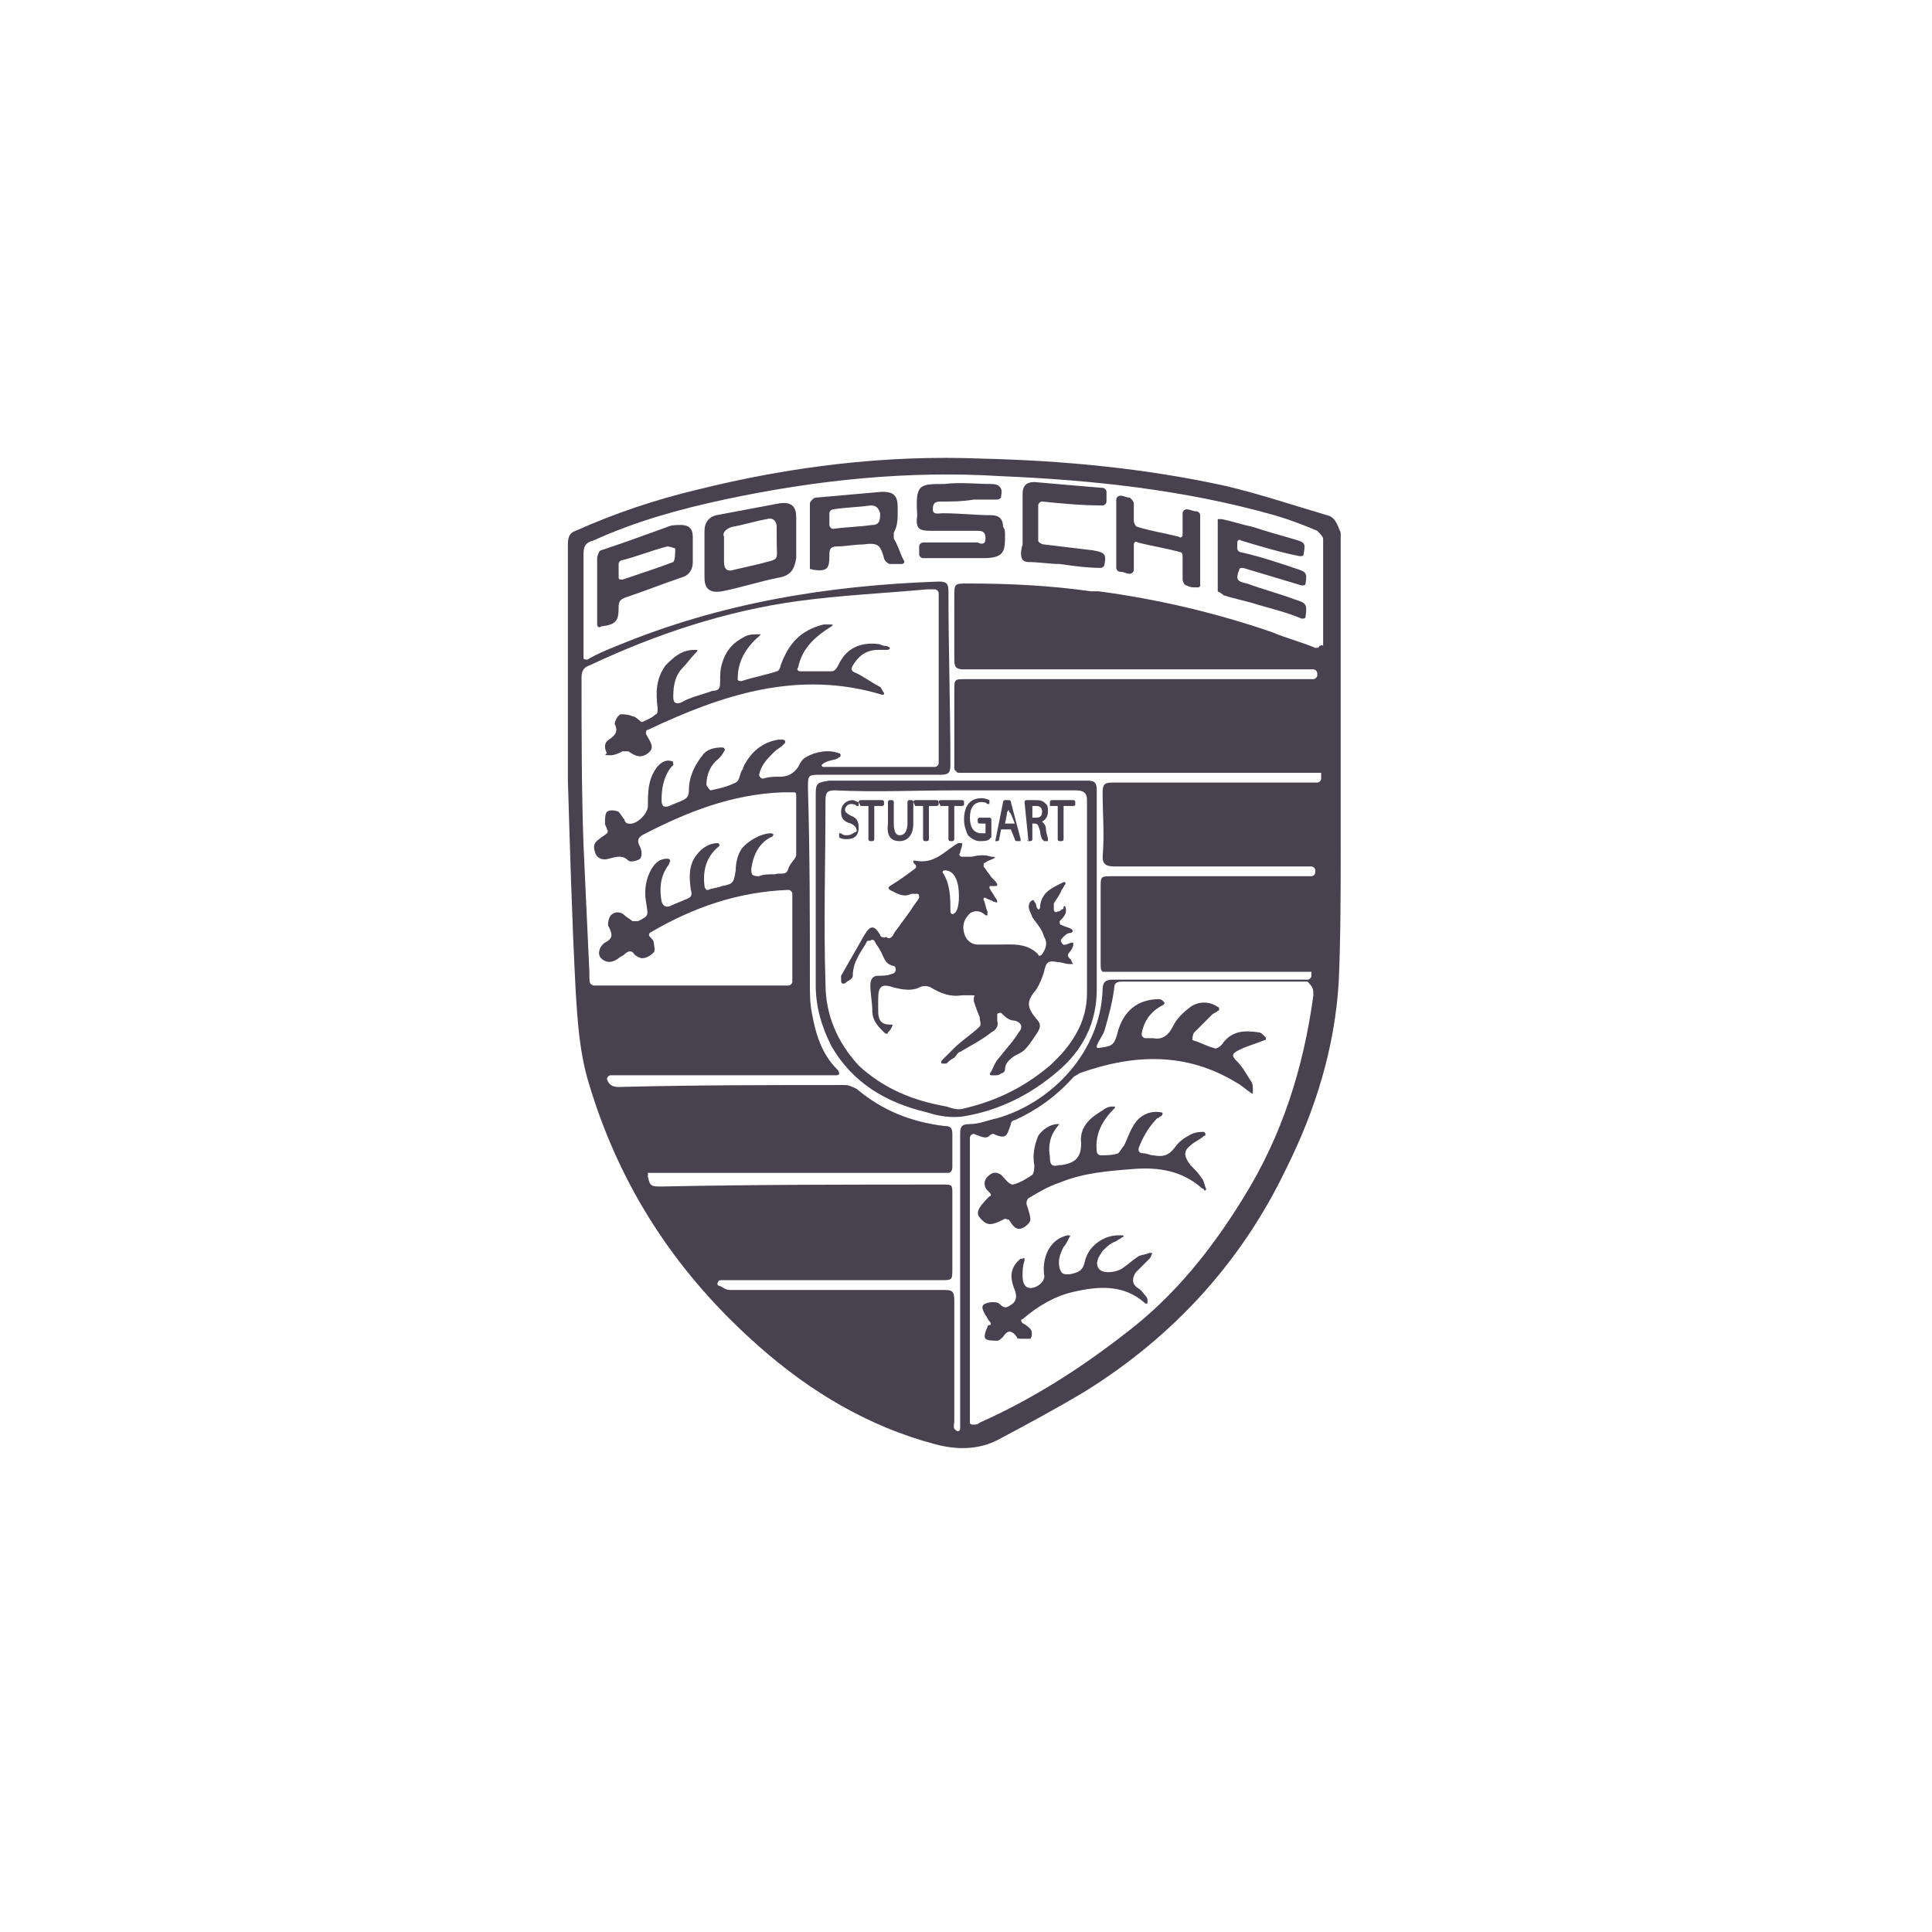 <svg height="99" viewBox="0 0 99 99" width="99" xmlns="http://www.w3.org/2000/svg"><g fill="none" fill-rule="evenodd"><path d="m0 0h99v99h-99z"/><g fill="#474150" fill-rule="nonzero" transform="translate(29.1 23.462)"><path d="m19.9 17.038h6.1c.4 0 .6.1.6.5v9.9c0 1.5-.8 2.7-1.9 3.7-1.3 1.1-2.7 1.8-4.4 2.2-.3.1-.6 0-.9-.1-1.7-.3-3.2-.9-4.5-2.1-1.1-1.2-1.7-2.6-1.7-4.2-.1-3.1 0-6.2 0-9.4 0-.4.1-.5.5-.5 2.1.1 4.1 0 6.2 0m-7.2.2v9.8c0 1.1.3 2.1.8 3.1 1.1 1.9 2.8 2.9 4.9 3.4.6.2 1.3.3 1.9.2 1.8-.3 3.4-1.1 4.8-2.3 1.3-1.1 2-2.5 2-4.2 0-3.4 0-6.8 0-10.2 0-.4-.1-.5-.5-.5-2.2 0-4.4 0-6.6 0s-4.4 0-6.6 0c-.6.1-.7.1-.7.7"/><path d="m33.6 7.038c.6.2 1.2.3 1.8.5.7.2 1.5.4 2.2.7.1 0 .2 0 .2-.1.1-.7 0-.7-.6-.9-.8-.3-1.6-.5-2.4-.8-.5-.1-.6-.2-.4-.7 0-.1.1-.1.2-.1l3 .9c.1 0 .2 0 .2-.1.1-.6 0-.6-.6-.8-.9-.3-1.8-.6-2.7-.8-.1 0-.2-.1-.2-.2v-.3c0-.1.1-.2.2-.1 1 .3 2 .6 3 .8.1 0 .2 0 .2-.1.1-.6.1-.6-.6-.8s-1.4-.4-2-.6c-.5-.1-1.1-.3-1.6-.4-.1 0-.2 0-.2 0v.1 3.6s.2.1.3.2"/><path d="m2.6 5.438c0-.1.1-.2.2-.2.8-.2 1.5-.5 2.3-.7.1 0 .4.1.4.1 0 .2 0 .6-.1.7-.8.3-1.7.6-2.6.9-.1 0-.2 0-.2-.1zm-1.1 3.1c0 .1.1.2.2.1.8-.1.9-.3.9-1 0-.3.1-.4.4-.5.9-.3 1.9-.7 2.8-1 .4-.1.6-.4.6-.8s0-.8 0-1.3c0-.4-.2-.6-.6-.6-.2 0-.5 0-.7.1-1.1.4-2.2.8-3.4 1.2-.1 0-.2.3-.2.4v2.6z"/><path d="m18.6 3.738h2.4c.3 0 .4.1.4.4s-.2.3-.4.2c-.7 0-1.3 0-2 0-.3 0-.6 0-.8 0-.1 0-.2.1-.2.2v.4c0 .1.1.2.2.2h3.1c1.1 0 1.1-.4 1.1-1.2 0-.1 0-.3-.1-.4 0-.4-.2-.6-.6-.6-.8 0-1.6-.1-2.5-.1-.2 0-.5.1-.5-.2 0-.4.2-.4.5-.4.5 0 1 0 1.6-.1h1.2c.1 0 .2-.1.2-.1v-.1c.1-.4-.1-.6-.5-.6-.8 0-1.6-.1-2.4 0-1.3 0-1.5 0-1.4 1.6-.1.7.1.8.7.8"/><path d="m8.4 3.538c.6-.1 1.2-.3 1.8-.4.3-.1.5.1.5.4v.7c0 1.1.2.9-.9 1.2-.4.1-.9.2-1.3.3-.3.1-.5 0-.5-.4s0-.9 0-1.3c-.1-.2.1-.4.4-.5m-1.4 1.6v1c0 .6.3.8.9.7 1-.2 1.9-.5 2.9-.7.6-.1.8-.4.9-1 0-.7 0-1.4 0-2.1 0-.6-.3-.8-.9-.7-1.1.2-2.1.4-3.2.6-.4.1-.6.4-.6.8v1.1.2c0-.1 0 0 0 .1"/><path d="m13.4 2.838c0-.1.1-.2.2-.2.6-.1 1.2-.1 1.9-.2.3 0 .4.1.5.4 0 .3 0 .6-.4.6-.7.1-1.3.1-2 .2-.1 0-.2-.1-.2-.2 0-.2 0-.4 0-.6m-.8 2.9c.7.1.8-.1.8-.7v-.1c0-.3.1-.4.4-.4.4 0 .9-.1 1.3-.1.8-.1.9 0 1.1.7 0 .1.2.3.3.3h.6c.1 0 .2-.1.1-.2-.2-.4-.3-.8-.5-1.1 0-.1 0-.2 0-.3.2-.4.2-.6.2-1.3 0-.6-.2-.8-.8-.8-1.1.1-2.3.2-3.4.3-.1 0-.3.2-.3.3v3.4c0-.1.1 0 .2 0"/><path d="m28.3 5.838c.2 0 .3.1.5.1.1 0 .2-.1.2-.2v-1.3c0-.1.1-.2.2-.1.8.2 1.5.3 2.2.5.1 0 .1.2.1.3v1.1c0 .1.1.3.2.3.2.1.3.1.5.1.1 0 .2 0 .2-.1 0-1.2 0-2.4 0-3.6 0-.1-.1-.2-.2-.2-.2 0-.3-.1-.5-.1-.1 0-.2.1-.2.2v1.1c0 .1-.1.2-.2.1-.8-.2-1.5-.3-2.1-.5-.1 0-.2-.2-.2-.3 0-.3 0-.6 0-.9 0-.1-.1-.2-.2-.3-.2 0-.3-.1-.5-.1-.1 0-.2.1-.2.2v3.5c0 .1.1.2.2.2"/><path d="m23.6 5.338c.5 0 1.1.1 1.6.1.7.1 1.4.2 2.1.2.1 0 .2-.1.2-.2.1-.5 0-.6-.6-.7-.8-.1-1.7-.2-2.5-.3-.1 0-.3-.1-.3-.2 0-.6 0-1.1 0-1.8 0-.1.1-.2.2-.2 1 .1 2 .2 3.1.2.1 0 .2-.1.2-.2v-.5c0-.1-.1-.2-.2-.2-1.2-.1-2.4-.2-3.5-.3-.4 0-.6.2-.6.6v2.6c-.2.7 0 .9.3.9"/><path d="m2.2 15.238c.2 0 .4-.1.6-.2h.3c.3.2.6.4 1 .1s.1-.6-.1-1c0-.1 0-.2.1-.2 3.8-1.8 7.7-3.1 12-1.8.1 0 .1 0 .1-.1-.1-.1-.1-.2-.2-.3-.4-.2-.8-.5-1.2-.7-.3-.1-.3-.2-.2-.4.3-.5.7-.8 1.3-.8h.4c.1 0 .2 0 .2-.1 0 0-.1-.1-.2-.1-.2 0-.3-.1-.4-.1-.9-.1-1.6.2-2 1-.1.2-.2.4-.4.4-.5 0-1.1 0-1.6 0-.1 0-.2-.1-.1-.2.2-1.0.9-1.6 1.7-2.1.1-.1.1-.1 0-.1s-.3 0-.4 0c-1.2.3-1.8 1-2.2 2.1 0 .1-.1.3-.2.3-.6.2-1.2.3-1.8.5-.1 0-.2 0-.2-.1 0-.9.4-1.6 1.1-2.2.1-.1.1-.1 0-.1-.2 0-.5 0-.7.1-.6.3-1 .7-1.2 1.4-.1.3-.1.6-.1 1 0 .3-.1.4-.4.4-.5.2-1.1.3-1.6.6-.3.1-.4 0-.4-.3 0-.6.1-1.1.5-1.5.2-.2.4-.5.7-.8.1-.1 0-.1-.1-.1-.7 0-1.1.4-1.5.8-.5.7-.5 1.4-.4 2.2 0 .1 0 .3-.1.3-.2.2-.5.3-.7.4-.1 0-.3-.3-.5-.3-.2-.1-.5-.1-.6-.1-.2.1-.3.4-.3.5.2.4 0 .6-.3.8s-.2.5-.1.7c-.2.1 0 .1.2.1"/><path d="m31.8 34.738c-.2.1-.5.3-.7.6-.3.4-.6.5-1.1.4-.2 0-.3-.1-.5-.1-.3 0-.3-.2-.2-.4.2-.5.5-1 .9-1.4.1 0 .1-.1.2-.1.1-.1.1-.2 0-.2-.5-.1-1 .1-1.3.5s-.4.8-.6 1.2c-.1.1-.2.3-.3.4-.3.1-.6.1-.9.1-.1 0-.2-.1-.2-.2-.1-.9.3-1.6.9-2.2.1-.1 0-.1-.1-.1-.2 0-.4.1-.5.2-.7.4-1.2.9-1.1 1.7 0 .8-.4 1-1 1.1h-.1c-.4.1-.5 0-.5-.4-.1-.6 0-1.1.4-1.6.1-.1.1-.1 0-.1-.4 0-.8.3-1 .6-.2.5-.3 1-.2 1.5 0 .1 0 .4-.1.5-.3.2-.6.4-1 .5-.2 0-.4-.3-.6-.5-.3-.2-.5-.1-.7.1s-.2.5 0 .7c0 0 .1.1.1.1.1.1.1.2 0 .2-.7.7-.7.9-.4 1.2s.5.3 1.1 0c.1-.1.2 0 .3 0 .2.3.4.7.9.3.1-.1.2-.2.2-.3 0-.2-.1-.5-.2-.8 0-.1 0-.2.1-.3.5-.3 1-.6 1.6-.8 1.2-.5 2.5-.6 3.8-.7s2.5.1 3.5 1c0 0 .1 0 .1.1.1 0 .1 0 .1-.1-.1-.2-.1-.4-.2-.5-.2-.3-.4-.5-.6-.7-.3-.4-.4-.7 0-1 .2-.2.5-.3.7-.5.1 0 .1-.1 0-.2-.2 0-.5 0-.8.2"/><path d="m29.8 40.738c-.2.1-.5.1-.6.2-.3.2-.5.4-.8.6s-1 .3-1.2 0 0-.6.2-.9c.2-.2.4-.4.7-.5.1-.1.2-.1.3-.2.1 0 .1-.1 0-.1s-.1 0-.2 0c-.7 0-1.5.5-1.7 1.3-.1.5-.3.6-.8.7-.3 0-.4 0-.5-.3-.1-.4 0-.7.2-1.1.1-.1.2-.3.3-.5.1-.1 0-.1-.1-.1-.9.2-1.3 1.1-1.2 2 .1.3-.3.7-.7.7-.3 0-.4-.3-.4-.6s0-.5.1-.8c0-.1 0-.2-.1-.1h-.1c-.5.4-.6.9-.3 1.6.1.3.1.5-.1.7-.3.2-.4.3-.7 0-.1-.1-.5-.1-.7 0-.3.1-.1.4 0 .6.1.1.1.2.2.3s.1.2 0 .2-.1.1-.1.1c-.1.2-.2.5-.1.6s.4.1.6.1c.1 0 .2-.1.3-.2.2-.3.4-.4.7 0 0 .1.1.1.2.1h.5c.1-.1.1-.4 0-.5s-.2-.2-.4-.3c-.1-.1-.1-.2 0-.2.8-.7 1.7-1.2 2.6-1.4 1.3-.3 2.6-.4 3.7.6h.1s0-.1 0-.2-.1-.2-.1-.2c-.1-.1-.2-.3-.4-.4-.3-.2-.3-.5-.1-.8.2-.2.5-.5.7-.7.1-.1.1-.2.1-.2.1-.1 0-.1-.1-.1"/><path d="m19.3 21.138c.4 0 .6.3.7.8.1.7 0 1.3-.2 1.4-.1.1-.2 0-.2-.1 0-.7 0-1.4-.4-2 0 0 0-.1.1-.1m-3.3 3.3c-.3-.5-.5-.5-.8 0-.4.7-.8 1.4-1.2 2.1v.2c0 .1 0 .2.1.2s.1 0 .2-.1c.2-.1.3-.2.3-.3 0-.7.4-1.2.7-1.7 0-.1.1-.1.2-.1.1-.1.2 0 .2 0 .1.2.2.3.3.5.2.3.2.7.7.8.1 0 .1.2.1.2 0 .1-.1.2-.2.2-.2.1-.5.1-.7.1-.3 0-.4.2-.4.5 0 .4.1.9.1 1.3 0 .5.3.8.6 1.1.1.1.2.1.2 0 .1-.1.2-.2.2-.3.1-.1 0-.1-.1-.1-.5 0-.6-.3-.6-.7 0-.2 0-.4 0-.6 0-.7.2-.8.8-.6.4.1.9.2 1.3 0 .2-.1.4-.1.6 0 .5.3 1 .5 1.6.4h.5c.1 0 .2 0 .1.1v.2c.1.3.2.6.3.8 0 .2.1.4 0 .5-.4.4-.9.7-1.3 1.1-.2.2-.4.4-.6.6-.1.1-.1.2 0 .2h.2c.1-.1.2-.2.4-.3.1-.1.2-.3.3-.3.5-.3 1.1-.6 1.6-1 .2-.1.4-.3.3-.6 0-.1 0-.2 0-.3s.1-.1.2-.1c.2.2.4.4.7.4.4.1.4.4.2.6-.3.5-.7.9-1 1.3-.2.2-.3.5-.4.7-.1.1-.1.2 0 .2h.2c.1 0 .2 0 .3-.1.1 0 .2-.1.2-.2 0-.3.2-.5.5-.7.2-.1.4-.2.5-.3.2-.2.4-.5.6-.8s.3-.5 0-.8c-.5-.6-.5-.9 0-1.5.2-.3.3-.6.4-.9.1-.5.2-.6.7-.5.2 0 .4.1.6.1h.2s-.1-.1-.1-.2c0 0-.1-.1-.1-.1-.1-.1-.1-.2 0-.3s.2-.3.2-.4 0-.1-.1-.1c-.3.1-.4.2-.5 0-.1-.1 0-.2.1-.3s.2-.2.4-.2c.1-.1.1-.1 0-.2-.2-.1-.3-.1-.5-.2-.1 0-.1-.1-.1-.2.2-.2.4-.4.3-.7 0-.1-.1-.1-.1 0s-.1.1-.1.1c-.1.1-.1.1-.2.1-.1.1-.2 0-.2-.1s0-.2 0-.3c.1-.2.3-.4.4-.7.1-.1.1-.2.2-.3 0-.1 0-.1-.1-.1-.6.3-1.1.5-1.2 1.2 0 .1 0 .2-.1.2 0 0-.1-.1-.1-.2 0 0 0-.1-.1-.2 0-.1-.1-.1-.2 0-.2.3 0 .5.1.8.2.3.5.6.6 1 .2.3.1.6-.1.9-.1.1-.2.1-.2 0-.6-.6-1.3-.5-2.1-.5-.3 0-.7 0-1 0s-.6-.2-.7-.6 0-.7.3-1c.3-.2.6-.1.8.1h.1s0-.1 0-.2c-.1-.2-.1-.4-.2-.6 0-.1 0-.1.1-.1.1.1.3.1.4.2.1 0 .2.1.2 0 0 0 0-.1-.1-.2-.1-.2-.2-.3-.3-.5 0-.1 0-.1.1-.1h.2c.1 0 .1 0 .1-.1-.1-.2-.3-.3-.4-.5-.1-.1-.2-.3-.3-.4 0-.1 0-.2.1-.2.1-.1.2-.1.4-.2s0-.1-.1-.1c-.3-.1-.6-.1-1 0-.1 0-.3 0-.5 0-.1 0-.2-.1-.1-.2 0-.1.1-.3.1-.4 0 0 0 0 0-.1 0 0-.1 0-.2 0-.7.4-1.2 1.1-2.2.9-.1 0-.1 0-.1.1 0 0 .1.1.1.1.1.1 0 .2 0 .2-.4.3-.8.6-1.3.9-.1.1-.1.1 0 .2.4.2.7.4 1.1.2h.3c.1 0 .1.1.1.2-.1.2-.3.4-.4.6-.3.4-.5.7-.8 1.1-.1.1-.1.2-.2.3s-.2.1-.3 0c-.1.1-.3 0-.3-.1"/><path d="m14.3 19.338c-.1 0-.2 0-.3-.1h-.1v.1.1c.1.1.3.1.4.1.4 0 .6-.2.6-.6 0-.3-.1-.5-.4-.6-.2-.1-.3-.2-.3-.3s.1-.3.3-.3c.1 0 .2 0 .3.1h.1v-.1-.1c-.1 0-.2-.1-.3-.1-.3 0-.6.2-.6.6 0 .3.1.5.5.6.2.1.3.2.3.4-.2.1-.3.2-.5.2"/><path d="m15 17.838h.4v1.7s0 .1.1.1h.1s.1 0 .1-.1v-1.7h.4s.1 0 .1-.1v-.1s0-.1-.1-.1h-1.1s-.1 0-.1.1l.1.2c-.1-.1 0 0 0 0"/><path d="m17 19.638c.4 0 .7-.3.7-.9v-1.1s0-.1-.1-.1h-.1s-.1 0-.1.1v1.1c0 .3-.1.6-.4.6-.2 0-.3-.2-.3-.6v-1.1s0-.1-.1-.1h-.1s-.1 0-.1.1v1.1c-.1.8.3.9.6.9"/><path d="m17.8 17.838h.4v1.7s0 .1.1.1h.1s.1 0 .1-.1v-1.7h.4s.1 0 .1-.1v-.1s0-.1-.1-.1h-1.1s-.1 0-.1.1l.1.2c-.1-.1 0 0 0 0"/><path d="m19.1 17.838h.4v1.7s0 .1.1.1h.1s.1 0 .1-.1v-1.7h.4s.1 0 .1-.1v-.1s0-.1-.1-.1h-1.1s-.1 0-.1.1l.1.2c0-.1 0 0 0 0"/><path d="m20.5 19.338c.2.2.4.3.6.3s.4 0 .5-.1c0 0 .1-.1.1-.1v-.9s0-.1-.1-.1h-.5s-.1 0-.1.1v.1s0 .1.1.1h.3v.5c-.1 0-.1 0-.2 0-.4 0-.6-.3-.6-.8s.2-.8.6-.8c.1 0 .2 0 .3.1h.1v-.1-.1s-.2-.1-.4-.1c-.6 0-.9.4-.9 1.1 0 .3.1.6.2.8"/><path d="m22.4 18.738.1-.5c0-.1 0-.1.1-.2 0 .1 0 .1.1.2l.2.5zm-.5.9h.1s.1 0 .1-.1l.1-.5h.5l.2.5s0 .1.1.1h.1.1s0 0 0-.1l-.5-1.9s0-.1-.1-.1h-.2s-.1 0-.1.1l-.4 2c0-.1 0-.1 0 0 0-.1 0 0 0 0z"/><path d="m23.8 18.438v-.6h.2c.2 0 .3.1.3.3s-.1.3-.3.3zm-.2 1.2h.1s.1 0 .1-.1v-.8h.1c.2 0 .2.1.3.4 0 .2.1.4.1.4s.1.1.1.1h.1.1s0 0 0-.1-.1-.3-.1-.5-.1-.3-.2-.4c.2-.1.3-.3.3-.5s0-.3-.1-.4c-.2-.2-.3-.2-.6-.2-.1 0-.3 0-.4 0 0 0-.1 0-.1.1l.2 2c-.1-.1-.1 0 0 0z"/><path d="m24.7 17.838h.4v1.7s0 .1.1.1h.1s.1 0 .1-.1v-1.7h.5s.1 0 .1-.1v-.1s0-.1-.1-.1h-1.1s-.1 0-.1.1v.2c-.1-.1 0 0 0 0"/><path d="m38.9 2.938c-1.7-.5-3.5-1.1-5.2-1.5-4.1-.9-8.3-1.3-12.5-1.4-4.9-.2-9.8.4-14.6 1.6-2.1.5-4.2 1.2-6.2 2.1-.3.1-.4.3-.4.7v12.1c.1 3.2.2 7 .4 10.8.1 1.6.2 3.2.7 4.8 1.6 5.3 4.5 9.7 8.7 13.4 2.6 2.3 5.6 4.1 9 5 1.1.3 2.2.3 3.2-.2 1.5-.8 3-1.6 4.5-2.5 4.5-2.8 8-6.6 10.3-11.4 1.5-3 2.5-6.2 2.7-9.6.1-2.3.1-4.6.1-7 0-5.3 0-10.7 0-16-.2-.5-.3-.8-.7-.9zm-37.8 23.4c-.1-2.2-.2-4.3-.3-6.5-.1-2.8-.1-5.7-.1-8.6 0-.3.1-.5.4-.6 3.4-1.6 7-2.8 10.7-3.3 2.2-.3 4.4-.4 6.6-.6h.4c.1 0 .2.1.2.2v8.7c0 .1-.1.2-.2.2h-5.7c-.1 0-.1-.1-.1-.1.3-.3.7-.2.9-.4.1 0 .1-.2 0-.2-.5-.2-1.2-.1-1.7.2-.2.1-.3.3-.4.5-.2.3-.5.5-.9.5-.3 0-.6 0-.9.1-.1 0-.2-.1-.2-.2.1-.5.4-.8.8-1.2.1-.1.3-.2.4-.3 0 0 .1-.1.1-.1.1-.1 0-.2-.1-.2s-.1 0-.2 0c-.7.1-1.3.5-1.7 1.2-.1.1-.1.3-.2.4-.1.2-.1.5-.3.6-.4.2-.8.3-1.3.4 0 0-.2-.2-.2-.3 0-.5.2-1 .6-1.3.1-.1.2-.2.3-.4.1-.1 0-.2-.1-.2-.4 0-.8.1-1 .4-.4.5-.7 1.1-.7 1.8 0 .3-.1.4-.3.5s-.5.2-.7.3c-.3.1-.4 0-.4-.3 0-.6.1-1.2.5-1.7 0 0 .1-.1.1-.1 0-.1 0-.2-.1-.2-.3-.1-.6.1-.8.4-.4.6-.4 1.2-.4 1.9 0 .4-.6 1-1 .9-.1 0-.2-.1-.2-.2-.1-.1-.2-.3-.3-.4-.2-.1-.5-.1-.6 0s-.1.4-.1.6c0 .1.1.2.1.3.1.1 0 .2 0 .2-.1.1-.3.2-.4.3-.3.2-.3.4-.2.7s.4.4.7.3c.4-.1.7-.2 1 .1.1.1.5 0 .6-.1s.1-.4 0-.6-.2-.4.1-.6c2.3-1.2 4.6-2.1 7.2-2.2h.5.1c.1 0 .1.1.1.2v3c0 .2-.3.4-.4.7-.1.4-.4.2-.7.3-.3 0-.6 0-.8.1-.4 0-.4-.1-.4-.4.1-.7.4-1.3 1-1.6 0 0 .1 0 .1-.1.1 0 0-.1-.1-.1-.5 0-1.2.4-1.5.8-.2.3-.3.7-.3 1.1-.1.6-.1.7-.7.8-.2.1-.5.1-.7.2 0 0 0 0-.1 0 0 0-.1-.1-.1-.2-.1-.8.1-1.5.7-2 .1-.1.1-.1 0-.2-.4 0-.8.2-1.1.6-.4.5-.4 1.1-.3 1.8.1.3 0 .4-.3.5-.2.1-.5.2-.7.3s-.4.1-.5-.2c-.1-.6-.1-1.2.3-1.8 0 0 .1-.1.1-.2.1-.1 0-.2-.1-.2-.4 0-.6.2-.8.5-.3.5-.4 1.1-.3 1.7.1.7.2.7-.4 1-.1 0-.2 0-.3 0-.1-.1-.3-.2-.4-.3-.2-.2-.5-.2-.7 0-.1.1-.2.5-.1.6.2.4.2.6-.2.8-.3.2-.4.6-.2.8s.5.3.9 0c.1-.1.2-.1.3-.2.2-.2.4-.2.5 0 .1.1.3.2.4.2.2 0 .4-.1.6-.3.1-.1 0-.4 0-.5s-.1-.2-.2-.3 0-.2 0-.2c2.2-1.3 4.5-2.1 7.1-2.2.1 0 .2.1.2.2v4.5c0 .1-.1.2-.2.2s-.2 0-.3 0c-3.2 0-6.5 0-9.7 0-.2-.1-.2-.1-.2-.7zm37.1 1.2c-.5 3.7-1.6 7.2-3.6 10.4-1.6 2.6-3.5 5-6 6.9-2.3 1.8-4.8 3.4-7.5 4.6-.1.1-.2.1-.3.1s-.2 0-.2-.1v-14.6c0-.1.1-.2.2-.2.3.1.6.3.8.1.1-.1.2-.1.2-.1.2.1.5.2.6.1.1 0 .2-.3.3-.6 0-.1.1-.2.2-.2 1.1-.5 2.1-1.2 3-2.2.1-.1.2-.1.3-.2 2.8-1 5.5-1.1 8.1.5.2.1.4.3.7.5.1.1.1 0 .1-.1 0-.2 0-.4-.1-.5-.2-.3-.4-.7-.7-1s-.3-.4.1-.6.8-.3 1.3-.5c.1 0 .1-.1 0-.2s-.2-.2-.3-.2c-.7-.1-1.3-.1-1.8.5-.1.2-.4.4-.5.3-.4-.1-.7-.3-1.1-.4 0 0 0-.3.1-.4l.9-.9c.1-.1.2-.1.3-.2.1 0 .1-.2 0-.2-.4-.3-1-.3-1.4 0s-.7.6-.9 1-.5.7-1 .6c-.1 0-.3 0-.4 0s-.2-.1-.2-.2c.1-.7.5-1.2 1.1-1.5.1-.1.1-.1 0-.2s-.2-.1-.2-.1c-1.1 0-1.8.6-2.1 1.6-.2.8-.3.8-1 .9-.1 0-.1 0-.1-.1.1-.3.3-.5.4-.8.2-.7.4-1.4.5-2.2 0-.2.1-.3.4-.3h9.5c.3.3.3.4.3.7zm.3-17.9c0 .1-.1.1-.2.1-.7-.3-1.5-.5-2.2-.8-2.9-1-5.9-1.7-8.9-2.1-.1 0-.3 0-.4 0-2.1-.3-4.2-.4-6.3-.4-.7 0-.7 0-.7.7v3.2c0 .4.1.5.5.5h16.5 1.4c.1 0 .2.1.2.2v.1c0 .1-.1.2-.2.2h-.7-17.1c-.6 0-.6 0-.6.6v3.9c0 .1 0 .2.1.2 0 .1.1.1.2.1h18.5v.3c0 .1-.1.2-.2.2s-.2 0-.3 0c-3.4 0-6.8 0-10.2 0-.4 0-.5.1-.5.5 0 1.1.1 2.2 0 3.3 0 .4.2.5.6.5h9.8.3c.1 0 .2.1.2.2v.1c0 .1-.1.2-.2.2s-.3 0-.4 0h-9.8c-.6 0-.6 0-.6.6v3.9c0 .2 0 .3.1.4h10.7v.2c0 .1-.1.2-.2.2h-.5c-3.2 0-6.4 0-9.5 0-.3 0-.5.1-.5.5-.1 3.2-2.6 5.8-5.4 6.6-.5.1-.9.3-1.4.3s-.5.2-.5.6v7.2 7.6.2c0 .1-.1.2-.2.1-.2-.1-.1-.3-.1-.5 0-1.5 0-2.9 0-4.4 0-.6 0-1.1 0-1.7s-.1-.6-.7-.6h-7.9c-1 0-1.9 0-2.9 0-.2 0-.3-.1-.5-.2-.1 0-.2-.1-.1-.2 0-.1.1-.1.2-.1h.4 10.8c.6 0 .6 0 .6-.6 0-1.3 0-2.5 0-3.8 0-.5 0-.5-.5-.5-4.8 0-9.6 0-14.4.1-.5 0-.6 0-.7-.5 0 0 0-.1 0-.2h15.4c.1 0 .2-.1.2-.3 0-.6 0-1.1 0-1.7 0-.3-.1-.4-.4-.4-1.7-.2-3.2-.8-4.5-1.9-.2-.1-.4-.2-.6-.2-3.9 0-7.7 0-11.6.1-.3 0-.5-.1-.6-.4 0-.1.1-.2.2-.2h11.5c.1 0 .2 0 .2-.1 0 0 0-.1-.1-.2-.8-.8-1.1-1.8-1.3-2.9-.1-.5-.1-1-.1-1.5 0-3.3 0-6.7-.1-10 0-.7 0-.7.7-.7h6.1c.4 0 .5-.1.5-.5 0-3-.1-5.9-.1-8.9 0-.4-.1-.5-.5-.5-5.7.2-11.2 1.1-16.5 3.3-.5.2-1 .4-1.5.7-.1 0-.2 0-.2-.1s0-.1 0-.2c0-1.7 0-3.4 0-5.1 0-.4.1-.6.5-.7 2.2-1 4.4-1.6 6.7-2.1 4.7-1 9.4-1.5 14.2-1.2 4.7.2 9.4.7 14 2 .7.2 1.5.5 2.2.8.1.1.3.3.3.4v5.5c-.1-.1-.1 0-.2 0z"/></g></g></svg>
